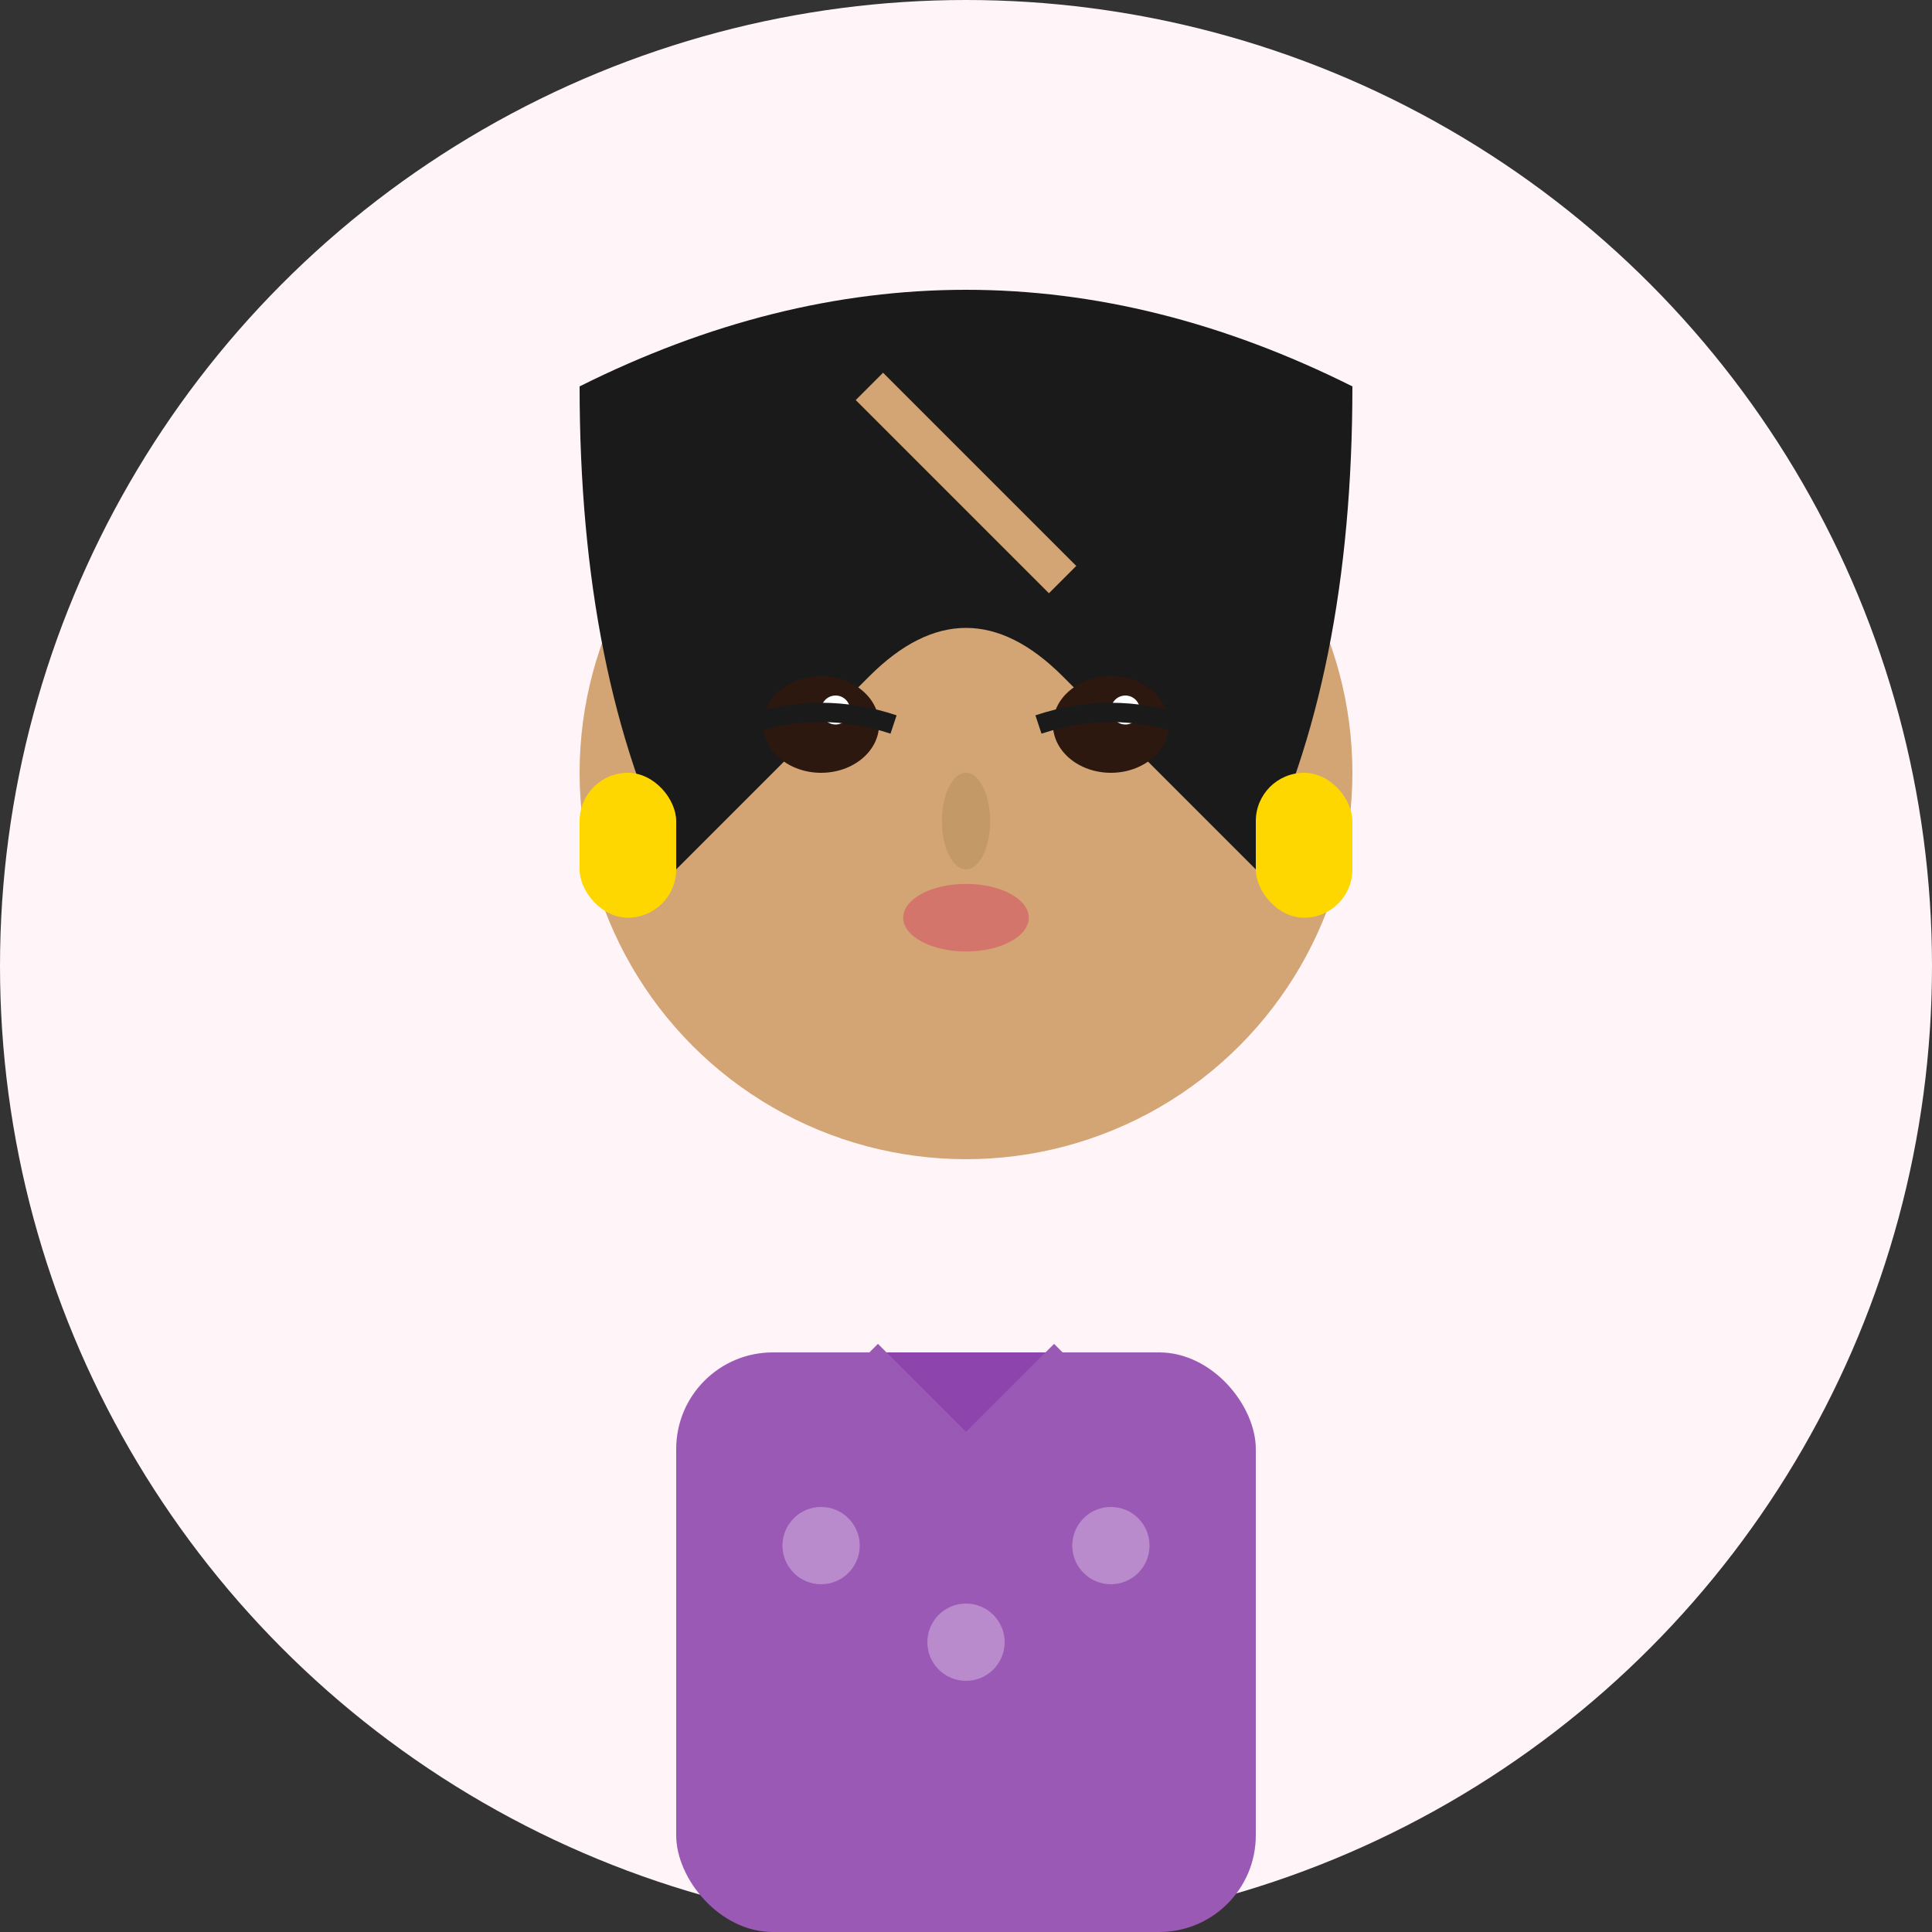 <svg width="40" height="40" viewBox="0 0 40 40" xmlns="http://www.w3.org/2000/svg">
  <rect x="0" y="0" width="40" height="40" fill="#333333" stroke="none"/>
  <!-- Background circle -->
  <circle cx="20" cy="20" r="20" fill="#fff5f8"/>
  
  <!-- Face -->
  <circle cx="20" cy="16" r="8" fill="#d4a574"/>
  
  <!-- Hair (modern Indian professional) -->
  <path d="M12 8 Q20 4 28 8 Q28 14 26 18 Q24 16 22 14 Q20 12 18 14 Q16 16 14 18 Q12 14 12 8" fill="#1a1a1a"/>
  
  <!-- Hair side part -->
  <path d="M18 8 Q20 10 22 12" stroke="#d4a574" stroke-width="0.8"/>
  
  <!-- Eyes -->
  <ellipse cx="17" cy="15" rx="1.2" ry="1" fill="#2d1810"/>
  <ellipse cx="23" cy="15" rx="1.2" ry="1" fill="#2d1810"/>
  
  <!-- Eye highlights -->
  <circle cx="17.3" cy="14.7" r="0.3" fill="#ffffff"/>
  <circle cx="23.3" cy="14.7" r="0.3" fill="#ffffff"/>
  
  <!-- Eyeliner -->
  <path d="M15.5 15 Q17 14.5 18.5 15" stroke="#1a1a1a" stroke-width="0.4" fill="none"/>
  <path d="M21.5 15 Q23 14.5 24.5 15" stroke="#1a1a1a" stroke-width="0.4" fill="none"/>
  
  <!-- Eyebrows -->
  <path d="M16 13.2 L18 13.5" stroke="#1a1a1a" stroke-width="0.7"/>
  <path d="M22 13.5 L24 13.2" stroke="#1a1a1a" stroke-width="0.7"/>
  
  <!-- Nose -->
  <ellipse cx="20" cy="17" rx="0.5" ry="1" fill="#c49968"/>
  
  <!-- Lips -->
  <ellipse cx="20" cy="19" rx="1.3" ry="0.7" fill="#d4756b"/>
  
  <!-- Modern earrings -->
  <rect x="12" y="16" width="2" height="3" fill="#ffd700" rx="1"/>
  <rect x="26" y="16" width="2" height="3" fill="#ffd700" rx="1"/>
  
  <!-- Tech/Fashion industry outfit -->
  <rect x="14" y="28" width="12" height="12" fill="#9b59b6" rx="2"/>
  
  <!-- Modern pattern -->
  <circle cx="17" cy="32" r="0.8" fill="#ffffff" opacity="0.3"/>
  <circle cx="20" cy="34" r="0.8" fill="#ffffff" opacity="0.3"/>
  <circle cx="23" cy="32" r="0.8" fill="#ffffff" opacity="0.3"/>
  
  <!-- Collar -->
  <path d="M18 28 L20 30 L22 28" fill="#8e44ad" stroke="#9b59b6" stroke-width="0.5"/>
</svg>